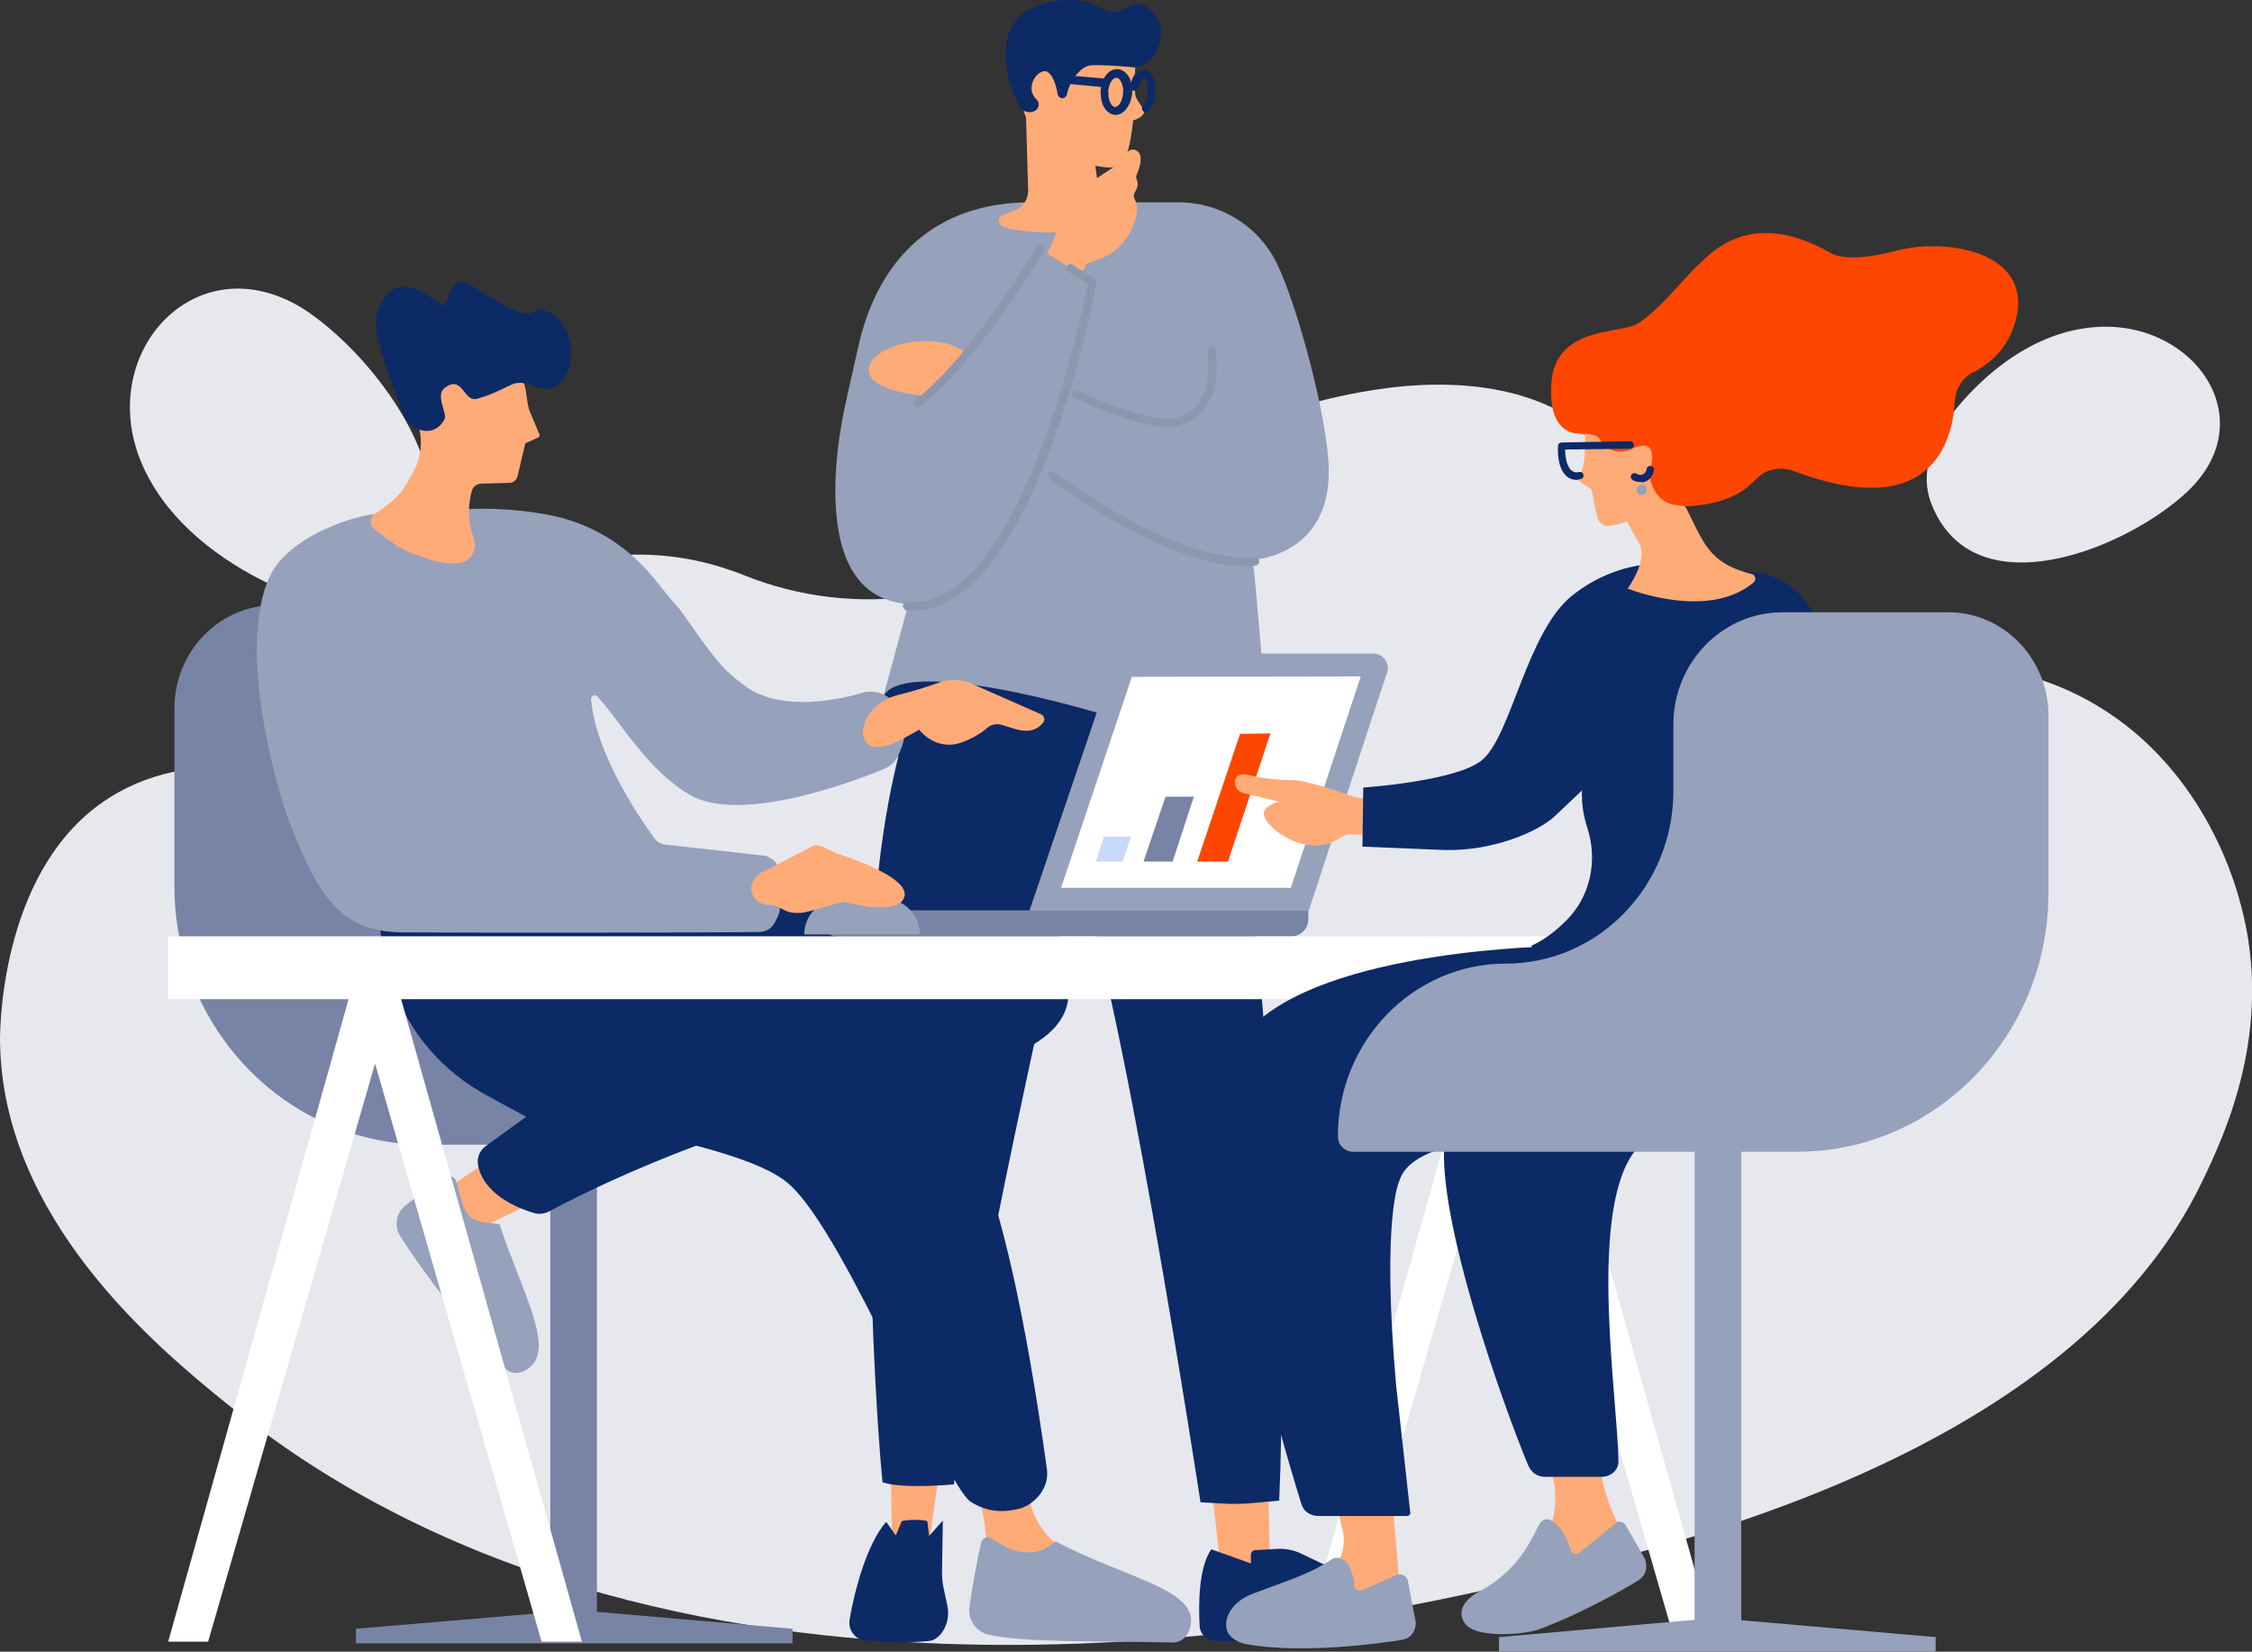 <?xml version="1.0" encoding="UTF-8"?> <!-- Generator: Adobe Illustrator 26.2.1, SVG Export Plug-In . SVG Version: 6.00 Build 0) --> <svg xmlns="http://www.w3.org/2000/svg" xmlns:xlink="http://www.w3.org/1999/xlink" id="Слой_1" x="0px" y="0px" viewBox="0 0 541 396.8" style="enable-background:new 0 0 541 396.8;" xml:space="preserve"><rect x="0" y="0" width="541" height="396.8" fill="#333333" stroke="none"/> <style type="text/css"> .st0{fill:#E6E8EE;} .st1{fill:#FFAB78;} .st2{fill:#0C2A66;} .st3{fill:#96A1BB;} .st4{fill:#8C97AE;} .st5{fill:#7784A5;} .st6{fill:#FFFFFF;} .st7{fill:#C7D9FB;} .st8{fill:#FF4600;} </style> <g id="Слой_4"> </g> <g id="Слой_5"> </g> <g id="Слой_2_00000145747752294220016240000006488137337013499556_"> </g> <g> <g> <path class="st0" d="M529.3,283.3c5.1-10.7,17-35.9,9.1-65.6c-0.8-2.9-7.7-32.2-34.8-48.3c-31.7-18.8-72.1-8.1-107.1,3.5 c2.9-23.2,4.6-49.9-11.8-66.6c-13.8-14.1-36-15.7-55.4-12.5c-25.9,4.2-50.5,15.7-70.8,32.3c-22.5,18.5-53,22.9-80,12 c-1-0.4-2-0.8-3-1.1c-18.5-6.5-40.3-4.8-56,6.8c-15.7,11.6-23.6,33.9-16.2,52c-25-9.4-54.5-18.5-77.1-4.1 C0.6,207.9,0,245.9,0,249.8c0.3,42.8,37.4,73.7,55.2,88c109.3,88.2,274.2,50.5,308,42.7C399.5,372.2,497.9,349.7,529.3,283.3z"></path> </g> <path class="st0" d="M93.6,94.9C87.3,85.8,79,78,72.4,73.9C47.7,59,24.5,83.2,33,108.6c4.4,12.9,15.2,22.7,27.1,29.3 c9.6,5.4,21.8,9,31.3,3.4C109.8,130.3,104.6,110.7,93.6,94.9z"></path> <path class="st0" d="M504.6,131c9-3.6,17.2-9.1,21.9-13.9c17.1-17.7-0.7-41.1-24.4-38.4c-12.1,1.3-22.4,8.6-30.2,17.2 c-6.3,7-11.4,16.4-7.9,25.2C470.7,138.1,488.9,137.3,504.6,131z"></path> </g> <g> <polygon class="st1" points="226.6,346.7 223.2,371 214.3,371 213.9,347.2 "></polygon> <path class="st2" d="M223.5,394.2c-3.5,0.4-8.6,0.5-15.6-0.1c-2.5-0.2-4.2-2.5-3.8-5c1.1-6.6,4.1-18.2,8.8-23.5l2.3,3.3l1.4-3.4 c0.2-0.4,6.1-0.6,6.2,0.1l0.4,3.4l3.3-3.7l-0.2,12.3c0,1.4,0.1,2.7,0.4,4l0.9,4.2c0.5,2.5-0.1,5.2-1.9,7.1 C225,393.6,224.2,394.1,223.5,394.2z"></path> <polygon class="st1" points="290.1,348.9 293.3,377.2 305.2,379.7 304.4,346.5 "></polygon> <path class="st2" d="M288.2,390.7c-0.3-5-0.3-14.1,2.8-18.5l9.5,3.4v-2c0-0.7,0.5-1.2,1.1-1.2l5.3-0.3c2-0.1,4,0.3,5.8,1.2 c5.3,2.6,21.6,9.4,23.8,16.9c0.7,2.2-1.1,4.5-3.4,4.5c-5.3,0.2-18.2,0.3-41.3-0.5C289.9,394.1,288.3,392.6,288.2,390.7z"></path> <path class="st2" d="M293.9,151.2c0,0,17.1,131.2,13.4,209.3L302,361c-2.9,0.3-5.7,0.4-8.6,0.2l-5-0.3c0,0-20.3-132.8-30.5-152.5 c0,0-27.6,119.6-28.7,148.2c0,0-12.3,1.2-17.2-0.5c-2.6-27.6-3.4-70.3-3.5-88.2c-0.4-51.3,4.5-74.6,7.2-85.7 c2.5-10.2,5.1-18.4,7.1-24l6.5-18.4L293.9,151.2z"></path> <path class="st2" d="M213.8,162.2c-1.6,5.3-4,12.6-1.3,16.2c4.9,6.4,9,5.4,15,3.2c12.1-4.4,31.4-11.4,37-7.5l0.2-11.8H213.8z"></path> <path class="st3" d="M283.1,48.6c10,0,19.2,5.6,23.6,14.6c5.1,10.4,12.3,37.6,12.5,49.4c0.5,20.7-17.7,21.9-18.2,21.9c0,0,0,0,0,0 c0.1,0.6,2.2,23.1,2.3,27.1c0.3,7.3-13.3,18.7-28.9,13.1c-15.5-5.6-57.9-16.8-62.2-7.3c0,0,0,0,0,0l17.8-66c0,0,0,0,0,0l-14.6,0.7 c0,0,0,0,0,0l-11.9-6.9c0,0,0,0,0,0l3-13.3c5.7-22.8,21-33.2,40.8-33.3L283.1,48.6z"></path> <path class="st1" d="M236.3,99.5c-2.7-0.5-2-3.7-11.6-4.2c-27.7-1.6-14.3-15.7,1.6-13c5.3,0.9,7.3,4.3,9.3,5.1 C252.1,94.6,241.7,100.5,236.3,99.5z"></path> <path class="st1" d="M271.1,52.4c0.9-0.8,0.4-2.3-0.8-2.4l-1.9-0.2c-2-0.2-3.7-1.6-4.4-3.4L261,23.5l-6.3,2.3l-8.4-4.1L247,46 c-0.1,2.1-1.4,4-3.5,4.7l-2.5,0.9c-1.3,0.5-1.4,2.2-0.1,2.8C246,56.6,266.2,56.6,271.1,52.4z"></path> <path class="st1" d="M263.8,5.4c10.8,4,8.9,11,8.9,11c-0.1,1.9-0.2,5.4,0.1,6.7c0.3,1.1,2,3,2.1,3.6c0.1,0.6-0.9,1.8-2.7,2.2 c0,0-0.7,9.3-3.2,10.9c-2.4,1.5-11.9-1.4-11.9-1.4l-1.6-0.6c-5.1-2-8.2-6.3-9.7-11.6C245.9,26.1,239.1-3.7,263.8,5.4z"></path> <path class="st2" d="M260.2,0.3c2.8,0.7,5.6,2.5,7.1,2.6c2.4,0.3,4.1-2.8,7.1-1.7c2.6,1,4.1,3.2,4.5,5.7c0.1,0.4,0.1,0.9,0,1.3 c-0.6,6.4-4.5,7.7-6.2,8c0,0-9.4-0.9-11.2-0.4c-1.7,0.4-4.4,3.1-5.2,6.9c-0.1,0.5-0.5,0.8-1,0.9c-0.6,0-1.1-0.4-1.2-0.9 c-0.3-1.8-1.2-5.4-3-5.6c-2.2-0.1-4.9,4.1-2.1,6.8c0.9,0.8,0.6,2.3-0.5,2.8c-0.9,0.4-2.1,0.4-3.3-0.6c0,0-5.6-9.7-2.9-17.9 C244.9,0,256.5-0.6,260.2,0.3z"></path> <path class="st2" d="M275.3,27c-0.3,0-0.5-0.1-0.7-0.3c-0.4-0.4-0.3-1,0.1-1.4c0.5-0.4,1-1.6,1-3.1c0.1-1-0.1-2-0.4-2.7 c-0.2-0.5-0.5-0.7-0.6-0.7c0,0,0,0,0,0c-0.2,0-0.9,0.7-1.2,2.2c-0.1,0.5-0.6,0.9-1.2,0.8c-0.5-0.1-0.9-0.6-0.8-1.2 c0.5-2.4,1.7-3.9,3.2-3.8c1,0,1.8,0.7,2.3,1.9c0.4,1,0.6,2.2,0.5,3.5c-0.1,1.9-0.7,3.6-1.7,4.5C275.8,26.9,275.6,27,275.3,27z"></path> <path class="st2" d="M268,27.6c0,0-0.1,0-0.1,0c-1.1-0.1-2.1-0.8-2.7-1.9c-0.6-1-0.8-2.4-0.8-3.8c0.2-3.1,1.9-5.4,4.1-5.3 c1.1,0.1,2.1,0.8,2.7,1.9c0.6,1,0.8,2.4,0.8,3.8C271.7,25.3,270,27.6,268,27.6z M265.3,22l1,0.1c-0.1,1,0.1,2,0.5,2.7 c0.3,0.6,0.7,0.9,1.1,0.9c0,0,0,0,0,0c0.8,0,1.8-1.4,1.9-3.4c0.1-1-0.1-2-0.5-2.7c-0.3-0.6-0.7-0.9-1.1-0.9c-0.9,0-1.9,1.4-2,3.4 L265.3,22z"></path> <path class="st2" d="M265.6,21C265.6,21,265.6,21,265.6,21L255.2,20c-0.5,0-0.9-0.5-0.9-1.1c0-0.5,0.5-0.9,1.1-0.9l10.3,0.9 c0.5,0,0.9,0.5,0.9,1.1C266.6,20.6,266.1,21,265.6,21z"></path> <path class="st1" d="M249.2,65c0,0,4,6.3,7.6,5.2c1.9-0.6,3.8-6.8,4.5-7c2.4-0.7,7-1.9,9.9-6.9c2.6-4.7,2.1-7.2,1.4-8.4 c-0.3-0.5-0.3-1.2,0-1.7c0.5-0.7,1-1.9,0.5-3c-0.2-0.4-0.2-0.9,0-1.3c0.7-1.6,1.9-5.2-0.5-5.9c-0.7-0.2-1.4,0.1-1.8,0.6 c-0.8,1.1-2.4,3.1-4.4,4.3c-2.8,1.8-4.5,3-5.9,3.8c-1.2,0.7-1.8-5.3-4.7-7.6c-2.6-2-3.4-1-3.7,0c-0.3,0.9,1.3,1.3,2.2,5.8 c1.1,5.3,0,9.7-0.4,12C253.7,57.7,249.2,65,249.2,65z"></path> <path class="st3" d="M262.4,67.8l-12.1-7.7c0,0-16.4,26.6-28.9,35.6c-6.1,4.4-17.8-0.8-17.8-0.8s-11.3,43.3,10.5,49.5 C250.4,154.7,262.4,67.8,262.4,67.8z"></path> <path class="st4" d="M299,136c-13.7,0-32.9-10.6-46.9-21c-0.4-0.3-0.5-0.9-0.2-1.4c0.3-0.4,0.9-0.5,1.4-0.2 c13.9,10.3,34.8,21.9,48.1,20.5c0.5-0.1,1,0.3,1.1,0.9c0.1,0.5-0.3,1-0.9,1.1C300.7,136,299.9,136,299,136z"></path> <path class="st4" d="M280.6,102.6c-7.7,0-21.8-6.6-22.5-6.9c-0.5-0.2-0.7-0.8-0.5-1.3c0.2-0.5,0.8-0.7,1.3-0.5 c4.8,2.2,18.2,7.8,23.4,6.5c10.2-2.5,7.8-15.3,7.7-15.8c-0.1-0.5,0.2-1.1,0.8-1.2c0.5-0.1,1.1,0.2,1.2,0.8c0,0.2,2.8,15.2-9.2,18.1 C282.2,102.6,281.4,102.6,280.6,102.6z"></path> <path class="st4" d="M220.4,97.9c-0.3,0-0.6-0.1-0.8-0.4c-0.3-0.4-0.2-1.1,0.2-1.4c13-9.7,29.2-36.5,29.3-36.8 c0.3-0.5,0.9-0.6,1.4-0.3c0.5,0.3,0.6,0.9,0.3,1.4c-0.7,1.1-16.5,27.4-29.9,37.3C220.8,97.8,220.6,97.9,220.4,97.9z"></path> <path class="st4" d="M219.3,146.7c-0.5,0-1,0-1.5-0.1c-0.5,0-0.9-0.5-0.9-1.1c0-0.5,0.5-0.9,1.1-0.9c26.9,2.3,41.8-68.7,43.3-76.3 l-4.7-3c-0.5-0.3-0.6-0.9-0.3-1.4c0.3-0.5,0.9-0.6,1.4-0.3L263,67c0.3,0.2,0.5,0.6,0.4,1C262.8,71.3,248.4,146.7,219.3,146.7z"></path> </g> <path class="st5" d="M132.1,172.3v16c0,22.9,18,41.5,40.3,41.5s40.3,18.6,40.3,41.5c0,2-1.6,3.7-3.7,3.7H102.3 c-33.4,0-60.4-27.9-60.4-62.2v-42.6c0-13.7,10.8-24.8,24-24.8H106C120.4,145.5,132.1,157.5,132.1,172.3z"></path> <rect x="132.2" y="271.5" class="st5" width="11.2" height="121.7"></rect> <polygon class="st5" points="190.4,391.3 140.8,387 136.2,387 85.5,391.3 85.5,394.8 190.4,394.8 "></polygon> <polygon class="st1" points="119.8,277.2 104.6,287.4 112.3,296.6 129.8,288 "></polygon> <path class="st3" d="M107.2,282.8c-2.3,1.4-6.5,4.1-9.9,6.9c-2.2,1.8-2.6,4.9-1.2,7.2c4.2,6.7,14.6,21.1,25.3,31.9 c0.7,0.7,2.5,1.7,4.8,0.4c7.9-4.3-0.5-17.8-6.2-35.1l-4.1-0.5c-2.2-0.2-4-1.8-4.6-3.9l-1.8-6.1C109.2,282.7,108,282.3,107.2,282.8z"></path> <path class="st2" d="M228.4,210c6.2,0,27.4,3.5,28,22.9c0.2,6.6,5.5,18.8-34.1,26.6c-47.2,9.2-82.4,27.2-90.3,31.5 c-1.2,0.6-2.5,0.8-3.8,0.4c-4-1.2-12.3-4.6-13.4-11.8c-0.2-1.6,0.5-3.2,1.8-4.2l9.8-7.1l-9.2-5c-10.6-5.7-18.9-15-22.7-26.3 c-3.4-10.2-5.1-27.6-5.1-27.6L228.4,210z"></path> <polygon class="st6" points="402.7,395.5 362.6,256.7 322.5,395.5 312.9,395.5 357,238.9 368.2,238.8 412.3,395.5 "></polygon> <path class="st1" d="M235.4,360.4c1.5,5.7,1.9,11.6,1.1,17.5l22.7-3.8c-5.6-2.1-9.9-6.8-11.6-12.5l-1.3-4.4L235.4,360.4z"></path> <path class="st3" d="M235.7,370.6c-0.7,2.8-2.2,10.8-2.8,15.6c-0.4,3,1.6,5.8,4.5,6.5c8.3,2,28,1.5,44.4,1.9c1.1,0,3.2-0.6,4-3.3 c3-9.4-14.8-11.8-32.2-21c0,0-1,0.9-2.5,1.7c-2.5,1.4-6.6,1.2-9.1-0.2l-4-2.3C237.2,369,236,369.5,235.7,370.6z"></path> <path class="st2" d="M187.6,240.3c0,0,17.3,3.8,30.2,12.7c11.2,7.7,22.9,22.5,33.7,99.9c0.7,5.2-3.7,8.9-6.8,9.6 c-4.3,1-7.8,0.6-11.5-1.7c-6.2-4-29.6-63.6-43.5-76.2c-13.9-12.6-72.8-15.3-84.2-31.4c-11.4-16.1,16.5-16.1,16.5-16.1L187.6,240.3z"></path> <path class="st5" d="M310.1,225H201.3c-2.4,0-4.3-1.9-4.3-4.3v-2h117.3v2C314.4,223.1,312.4,225,310.1,225z"></path> <path class="st3" d="M314.4,218.8h-67.1l19.9-58.6c0.7-2.3,3.5-3.2,5.9-3.2h56.7c2.6,0,4.2,2.5,3.4,4.7 C332.8,162.6,314.4,218.8,314.4,218.8z"></path> <polygon class="st6" points="310.1,213.3 254.9,213.3 271.9,162.6 326.9,162.5 "></polygon> <polygon class="st7" points="269.7,207 263.2,207 265.2,201 271.7,201 "></polygon> <polygon class="st5" points="281.7,207 274.7,207 280,191.4 286.8,191.4 "></polygon> <polygon class="st8" points="295,207 287.6,207 297.9,176.3 305.2,176.2 "></polygon> <path class="st3" d="M64.7,138.7c2.9-6.5,10.7-10.7,16.8-13c4.2-1.6,8.6-2.5,13.1-2.7l15.9-0.6c6-0.4,13.1-0.2,20.8,1.2 c10.3,1.8,19.5,7.4,26,15.6c3,3.7,5.6,6.9,5.8,6.9c8.6,12.1,9.8,14.2,16,18.8c10.4,7.5,28.5,1.4,28.5,1.4c6-0.9,8.2,3.6,9.3,6.1 c1.3,3,0,6.7-1.1,9.1c-0.7,1.5-2,2.7-3.6,3.3c-7.8,3.2-34.3,13.1-46.4,6.2c-10.1-5.8-16.9-17.8-22.3-23.7c-0.5-0.6-1.5-0.2-1.5,0.7 c1.1,13.3,12,29,15.3,33.5c0.6,0.8,1.5,1.3,2.5,1.4l24,2.7c0.3,0,0.7,0.2,1,0.4c1.6,0.8,2.6,2.4,2.8,4.2c0.4,2.8,0.1,8.1-0.7,9.9 l-0.8,1.6c-0.7,1.3-2,2.1-3.5,2.2c-12.7,0.2-70.1,0.2-85.7,0.1c-14.2-0.1-20-7.1-27.6-27.1C66.4,189,56.9,156,64.7,138.7z"></path> <path class="st3" d="M193.2,224.5H221c0-4.7-3.8-8.6-8.6-8.6h-10.6C197.1,215.9,193.2,219.8,193.2,224.5z"></path> <path class="st1" d="M181.2,211.4c0.5-1,1.3-1.7,2.3-2.1c0.7-0.3,1.4-0.6,2.1-1l9.5-5c1.8-0.9,4.3,1.2,6.1,1.8 c5.6,1.8,17,6.1,16.1,10.2c-1,4.4-10.9,2.3-14.4,1.4c-0.8-0.2-8.1,2.4-10.4,2.6c-3.2,0.2-3.9-0.6-5.5-1.4c-0.7-0.4-1.5-0.5-2.3-0.5 c-1.3,0-2.6-0.6-3.4-1.6l0,0c-0.9-1.1-1.1-2.7-0.4-4L181.2,211.4z"></path> <path class="st1" d="M250.6,173.6c0.5-0.6,0.3-1.6-0.5-2l-16.8-7.4c-2.4-1-5.1-1.1-7.5-0.3c-2.5,0.9-6.1,2.1-10.2,3.1 c-10.6,2.7-11.4,16.6-0.4,11.3c3.5-1.7,5.6-3,5.6-3c0,0,4,5.4,10.4,3c2.9-1.1,4.8-2.4,5.9-3.4c0.9-0.8,2.2-1.1,3.4-0.8 C243.5,174.9,247.7,177.2,250.6,173.6z"></path> <path class="st1" d="M113.4,117.8c0.3-0.9,1.1-1.5,2-1.6l7-0.2c0.9,0,1.7-0.7,1.9-1.5l1.9-8l3.1-1.4c0.2-0.1,0.4-0.4,0.3-0.7l-2.5-6 c-0.7-2.2-0.7-6.9-1.8-6.9c0,0-21.3-9.3-25.9,1.3c-0.7,1.6-0.7,3.4-0.2,5.1l1.1,3.4c1.1,3.4,1.1,7.1-0.2,10.4 c-0.3,0.7-1.4,2.9-3.1,5.6c-1.5,2.3-4.6,4.6-6.9,6.1c-1.3,0.9-1.4,2.7-0.2,3.7c2.3,1.9,5.8,4.5,8.3,5.5c5.9,2.4,8.9,3,12,2.7 c2.9-0.3,4.6-3.3,3.6-6.1C111.5,123.4,113.4,117.8,113.4,117.8z"></path> <path class="st2" d="M131.1,74.7c-5-1.8-0.2,5.4-17.3-5.8c-6.8-4.4-5.7,5.5-7.4,4.4C99.8,69,100,69.1,96.2,69 c-2.5-0.1-5.3,3.8-5.8,7.1c-0.7,4.4,3.3,15.1,6.4,23.2c1.6,4.2,7.4,6.3,10,1.4c0.7-1.4-2.3-5.7,0-7.5c4.4-3.3,4.5,3.5,7.8,2.6 c3.2-0.9,4.7-1.7,8.3-3.4c4.4-2.1,8.8,4.6,12.9-1.9C138.1,87.2,138,77.1,131.1,74.7z"></path> <polygon class="st6" points="130.1,394.4 90.1,255.5 50,394.4 40.4,394.4 84.4,237.7 95.7,237.7 139.8,394.4 "></polygon> <rect x="40.3" y="225" transform="matrix(-1 -1.224647e-16 1.224647e-16 -1 451.562 465.04)" class="st6" width="370.9" height="15.1"></rect> <path class="st1" d="M334.4,359.5l2.1,24.4l-23,2.4l7.2-9.8c1.9-2.6,2.6-5.9,1.8-9.1l-2-7.9L334.4,359.5z"></path> <path class="st3" d="M338.2,379.7l1.9,10c0,0,0.3,3.7-3.5,4.3c-4.9,0.8-23.8,3.4-37.2,1c-3.1-0.6-4.5-2.5-4.7-3.5 c-0.7-2.8,1.1-6.8,6.7-8.8c10-3.7,13.8-4.9,18.7-8.2c1.1-0.7,2.7,0,3.5,1c0,0,1.8,2.6,1.7,5.3c0,1,1,1.6,1.9,1.2l8.5-3.7 C336.8,378,337.9,378.6,338.2,379.7z"></path> <path class="st1" d="M384.4,351.9c0.5,6.1,3.4,13.2,5.9,16.9l-10.8,8.2l-8.2-8.1c1.9-2.6,3.6-8.7,1-16.8L384.4,351.9z"></path> <path class="st3" d="M390.6,366.5l4.5,7.9c0,0,1.6,3.4-1.7,5.4c-3.1,1.9-13.4,7.8-23.6,11.6c-3.9,1.4-15.2,2.2-17.8-1.3 c-1.8-2.3-1.1-5.4,3.6-7.9c10.4-5.6,12.9-14.2,14.4-16.3c2.3-3.1,6.2,2.3,7.3,6.4c0.3,1,1.4,1.4,2.2,0.7l8.8-7.2 C388.9,365.3,390.1,365.6,390.6,366.5z"></path> <path class="st2" d="M347,274.3c-1.7,19.1,14.2,63.5,20.1,77.7c0.7,1.6,2.1,2.8,4,2.8h13.6c2.3,0,4.2-1.7,4.1-3.8 c-0.2-15-7-57.5,3.1-73.3c5.8-9.1,23.2-5.3,30.4-9.6c17.2-10.4,10.7-44.4,10.7-44.4S349.4,247.6,347,274.3z"></path> <path class="st2" d="M374.5,227.3c0,0-56.6,0.5-74.5,20.2c-16,17.8,7.7,98.3,12.7,114c0.5,1.6,2.1,2.7,4,2.7H338 c0.4,0,0.8-0.3,0.8-0.7l-3.4-30.6c-3.6-40.7,0.8-49.3,0.8-49.3c3.6-11.5,34.2-11,50.9-10.9c52.9,0.4,37.4-46.1,37.4-46.1 L374.5,227.3z"></path> <path class="st1" d="M335,191.6c-0.4-0.1-8.4,0.3-9.2,0c-3.8-1.3-11.8-4.2-15.6-4.2c-4.3,0-8.3-0.7-10.7-1.3 c-1.5-0.3-2.5,0.3-2.8,1.2c-0.2,0.8,0,2.8,2.2,3.3c2.5,0.6,5,1.2,7.2,1.7c0.7,0.2,1.4,0.2,0.7,0.4c-1.5,0.5-3.1,1.4-3.2,2.6 c-0.2,2.3,5.4,7.4,11.5,7.8c5.3,0.3,6.7-2.3,8.7-2.6c0.3-0.1,9.1,0.2,9.5,0.1C337.3,199.8,337.1,192.2,335,191.6z"></path> <path class="st2" d="M377.9,142.9c-11.2,8.7-14.8,34.1-22,39.8c-6.2,5-28.4,6.5-28.4,6.5l-0.2,14.2l19.4,0.8 c11.6,0.4,22.8-4.3,26.9-8.2c13.7-12.9,42.2-40.1,49.4-58.3l-20-2.1C403.1,135.6,390.3,133.2,377.9,142.9z"></path> <path class="st2" d="M380.3,187.2c0,0-1.1,5.2,1,11.6c2.6,7.9,0.8,16.7-5.2,22.5c-2.5,2.5-5.3,4.6-8.2,5.9c0,0,1.4,8.7,14.6,9.9 c5.4,0.5,19.5,1.7,30.1,1.6c14.5-0.1,25.2-2.3,25.2-2.3l2.1-66.9c0,0,2.1-28.1-17.2-31.9l-27.9-1.7L380.3,187.2z"></path> <path class="st8" d="M378.7,104.1c0,0-7,0.2-6-12.3c1-12.6,14.7-11.8,19.5-13.5c4.7-1.7,12.6-11.8,15.6-14.5c3-2.7,12.3-14,31.5-3.3 c0,0,3.4,3.2,16.4-0.3c11.3-3,32.7-0.1,28.6,16.5c-1.2,4.8-4,8.8-8,11.4c-0.7,0.5-1.5,1-2.4,1.4c-2.5,1.3-4.1,3.9-4.3,6.9 c-0.5,9.7-5.6,29.3-38.9,16.7c-2.5-0.9-5.3-0.6-7.4,0.8c-2.7,1.8-5,7.3-19.3,7.8c-9.2,0.3-13.8-9-16.9-13.1 C383.4,104.1,378.7,104.1,378.7,104.1z"></path> <path class="st1" d="M380.8,104.1c0,0,0,2.2-0.1,3.2c0,0.9,0.3,3.9-1.4,7.5c-0.2,0.3,0,0.8,0.3,1l2.5,1.6c0.2,0.1,0.3,0.3,0.3,0.5 c0.2,1.2,1.1,5.7,1.4,6.6c0.3,0.9,1.3,1.7,1.7,1.8c1.1,0.4,5.4-1,5.4-1s-0.6-0.8,2.8,5.1c2.4,4.2-2.7,11-2.7,11s19.4,7.8,30.3-1.5 c0.7-0.6,0.4-1.8-0.5-2c-10.3-2.5-11.6-7.7-15.7-15.8c-0.2-0.4-0.6-0.6-1.1-0.6c-1.7-0.2-6.3,0-7.8-7.3c0-0.2,0-0.4,0-0.6 c0.5-1.5,2.6-8.9-4.1-5.8c-4.4,2.1-6.9-0.9-7.8-2.3c-0.3-0.5-0.8-0.8-1.3-0.9L380.8,104.1z"></path> <path class="st2" d="M394,115.8c-0.9,0-1.8-0.3-2.1-0.8c-0.3-0.4-0.1-1,0.3-1.2c0.4-0.2,0.8-0.2,1.1,0.1c0.2,0.1,0.8,0.3,1.3,0.1 c0.5-0.2,0.9-0.7,1-1.4c0.1-0.5,0.6-0.8,1.1-0.6c0.5,0.1,0.8,0.6,0.6,1.1c-0.5,2.2-2,2.7-2.8,2.8C394.4,115.8,394.2,115.8,394,115.8 z M393.3,114C393.3,114,393.3,114,393.3,114C393.3,114,393.3,114,393.3,114z"></path> <path class="st2" d="M378.8,115.3c-1,0-1.8-0.3-2.5-0.9c-2.3-2.1-2.1-6.7-2-7.3c0-0.5,0.4-0.8,0.9-0.8l16.4-0.3 c0.5,0,0.9,0.4,0.9,0.9c0,0.5-0.4,0.9-0.9,0.9L376,108c0,1.5,0.3,4,1.5,5c0.5,0.4,1.1,0.6,1.9,0.4c0.5-0.1,0.9,0.2,1,0.7 c0.1,0.5-0.2,0.9-0.7,1C379.3,115.2,379,115.3,378.8,115.3z"></path> <path class="st3" d="M393.2,117.8c-0.1-0.7,0.4-1.3,1.1-1.3s1.3,0.4,1.3,1.1c0.1,0.7-0.4,1.3-1.1,1.3 C393.8,119,393.2,118.5,393.2,117.8z"></path> <path class="st3" d="M402,174v16c0,22.9-18,41.5-40.3,41.5c-22.2,0-40.3,18.6-40.3,41.5c0,2,1.6,3.7,3.7,3.7h106.6 c33.4,0,60.4-27.9,60.4-62.2v-42.6c0-13.7-10.8-24.8-24-24.8H428C413.7,147.2,402,159.2,402,174z"></path> <rect x="407.1" y="273.5" class="st3" width="11.2" height="121.7"></rect> <polygon class="st3" points="360.1,393.3 409.8,388.9 414.3,388.9 465,393.3 465,396.8 360.1,396.8 "></polygon> </svg> 